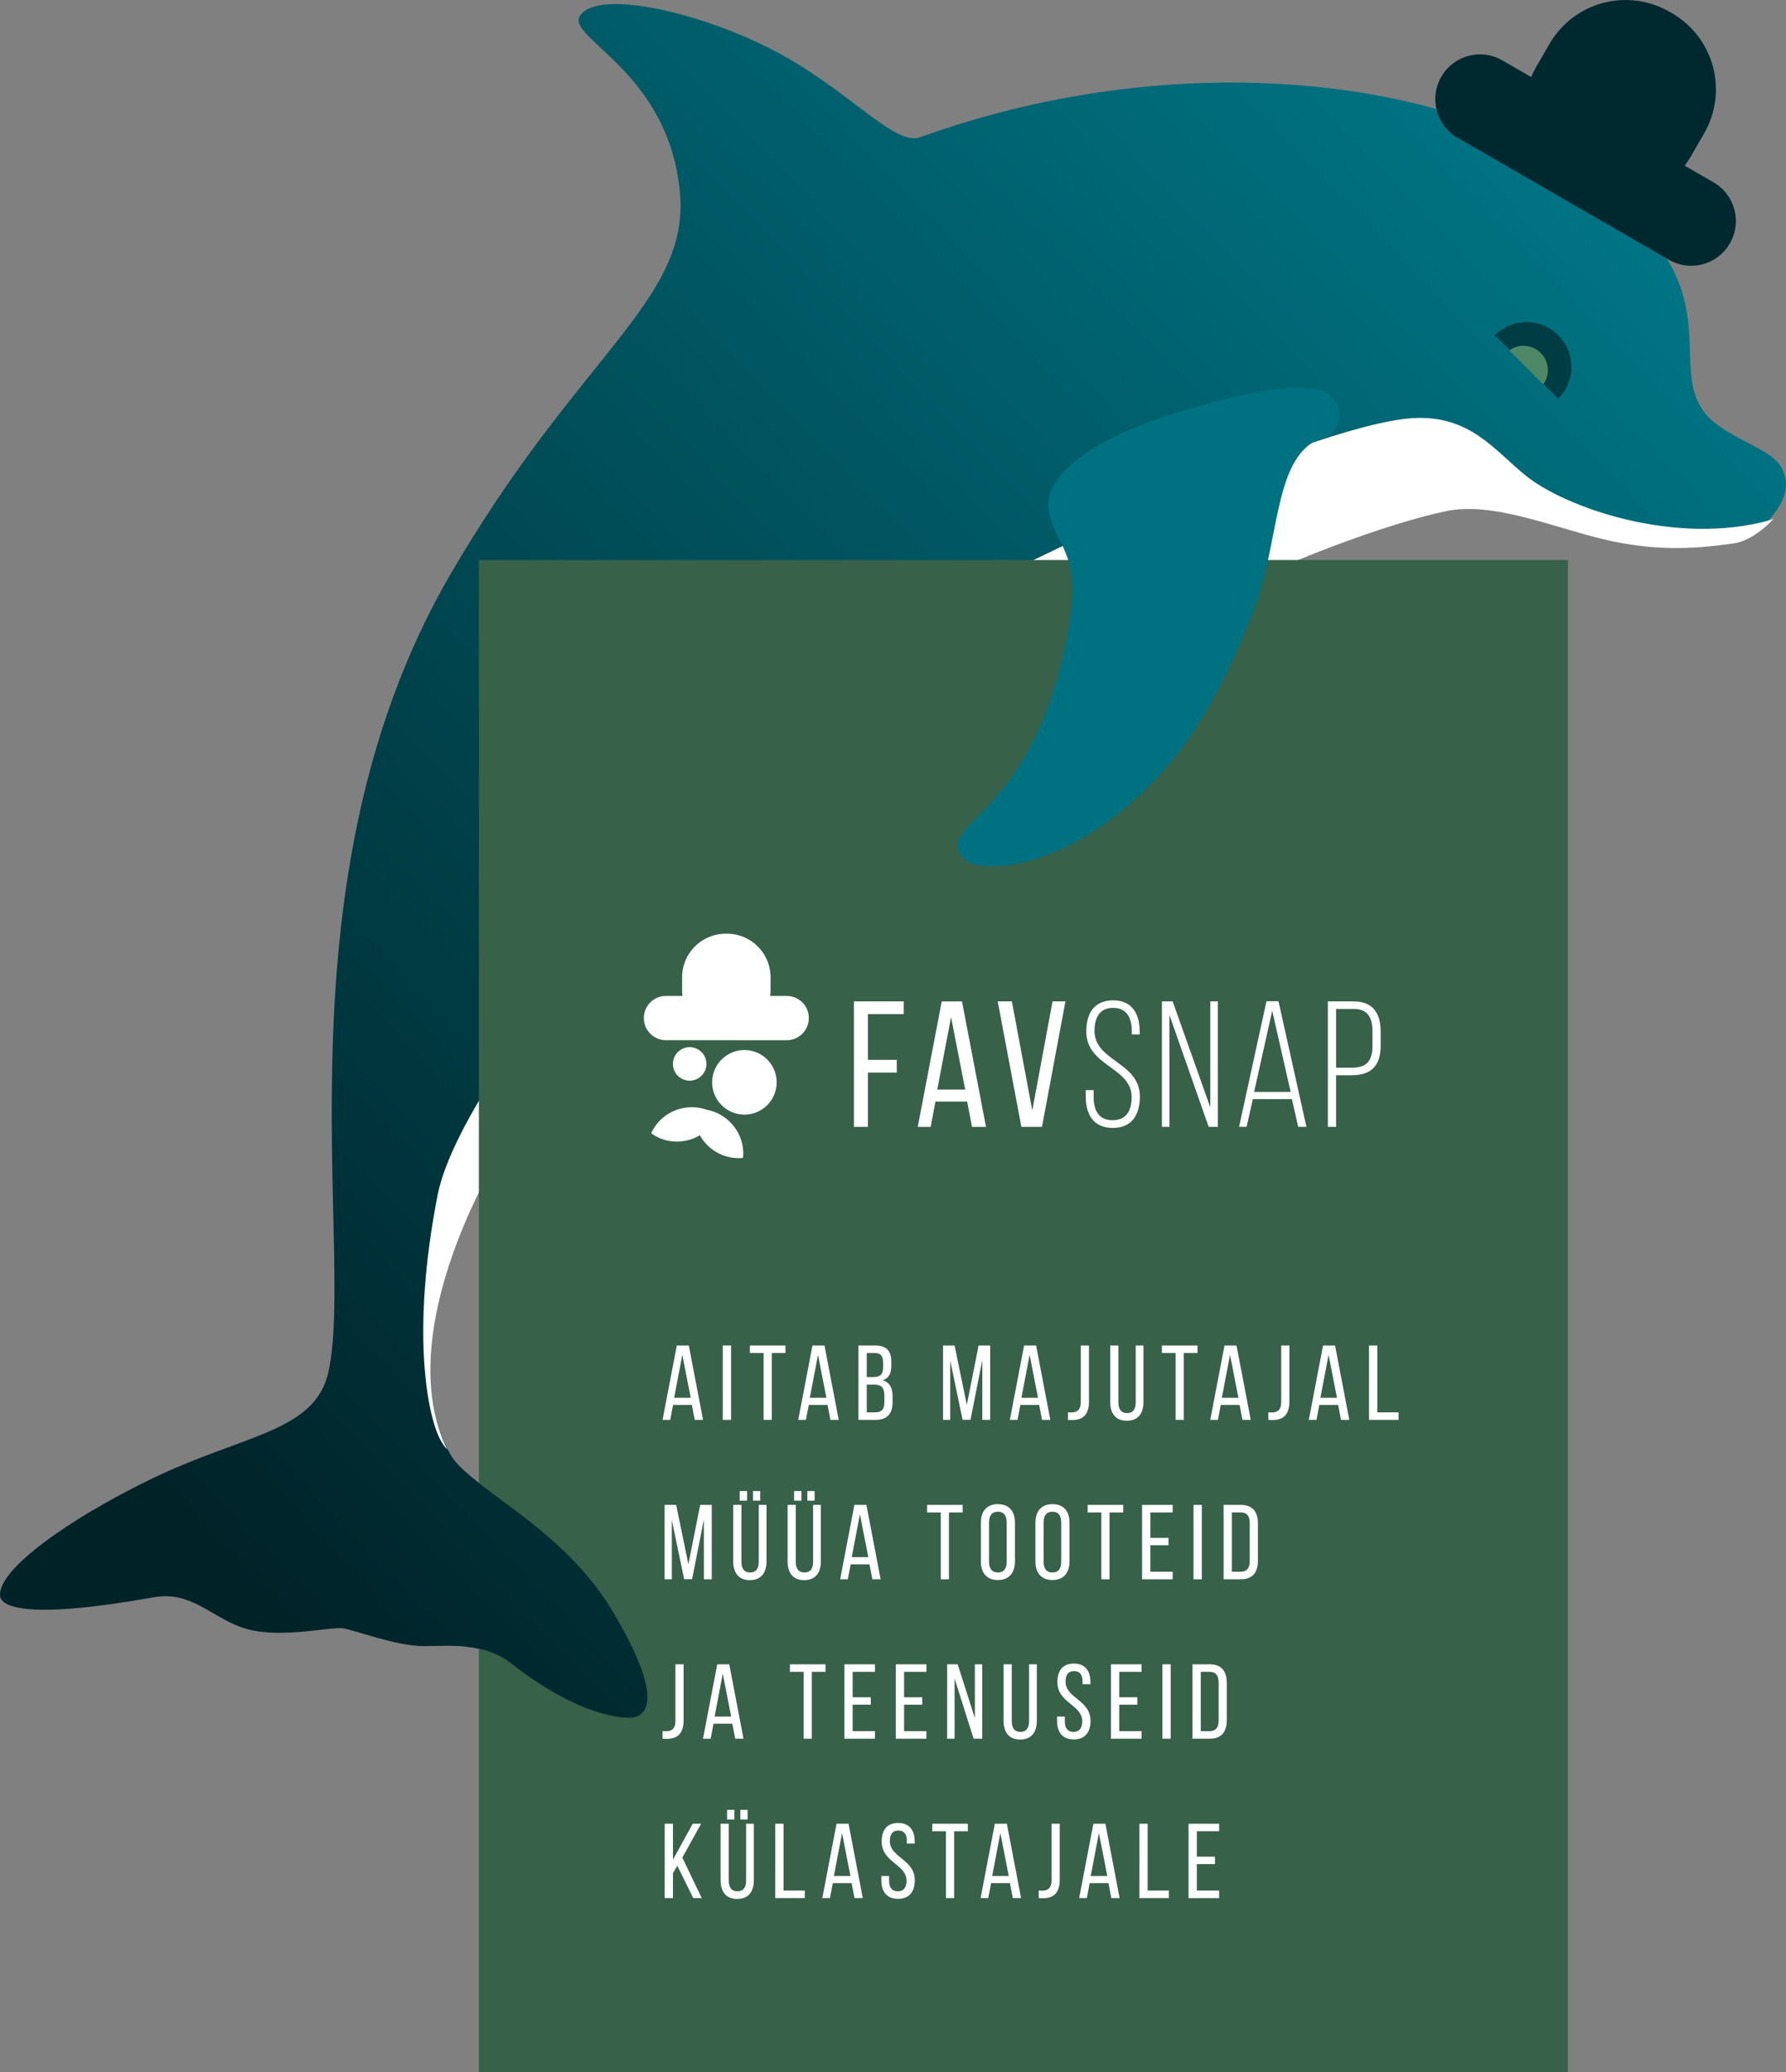 <?xml version="1.0" encoding="UTF-8" standalone="no"?>
<!-- Created with Inkscape (http://www.inkscape.org/) -->

<svg
   xmlns:dc="http://purl.org/dc/elements/1.1/"
   xmlns:cc="http://creativecommons.org/ns#"
   xmlns:rdf="http://www.w3.org/1999/02/22-rdf-syntax-ns#"
   xmlns:svg="http://www.w3.org/2000/svg"
   xmlns="http://www.w3.org/2000/svg"
   xmlns:xlink="http://www.w3.org/1999/xlink"
   xmlns:sodipodi="http://sodipodi.sourceforge.net/DTD/sodipodi-0.dtd"
   xmlns:inkscape="http://www.inkscape.org/namespaces/inkscape"
   width="151.709mm"
   height="175.95mm"
   viewBox="0 0 151.709 175.95"
   version="1.1"
   id="svg8"
   inkscape:version="0.92.3 (2405546, 2018-03-11)"
   sodipodi:docname="dolphins.svg">
  <rect x="0" y="0" width="151.709" height="175.95" fill="#808080" stroke="none"/>
  <defs
     id="defs2">
    <linearGradient
       inkscape:collect="always"
       id="linearGradient840">
      <stop
         style="stop-color:#002328;stop-opacity:1"
         offset="0"
         id="stop836" />
      <stop
         style="stop-color:#008496;stop-opacity:1"
         offset="1"
         id="stop838" />
    </linearGradient>
    <linearGradient
       inkscape:collect="always"
       xlink:href="#linearGradient840"
       id="linearGradient842"
       x1="267.456"
       y1="259.804"
       x2="407.925"
       y2="123.161"
       gradientUnits="userSpaceOnUse" />
    <linearGradient
       inkscape:collect="always"
       xlink:href="#linearGradient840"
       id="linearGradient975"
       gradientUnits="userSpaceOnUse"
       x1="267.456"
       y1="259.804"
       x2="407.925"
       y2="123.161"
       gradientTransform="translate(1.5366667e-5,4.4044176e-6)" />
  </defs>
  <sodipodi:namedview
     id="base"
     pagecolor="#ffffff"
     bordercolor="#666666"
     borderopacity="1.0"
     inkscape:pageopacity="0.0"
     inkscape:pageshadow="2"
     inkscape:zoom="0.94635811"
     inkscape:cx="237.1703"
     inkscape:cy="125.36332"
     inkscape:document-units="mm"
     inkscape:current-layer="layer1"
     showgrid="false"
     inkscape:pagecheckerboard="true"
     fit-margin-top="0"
     fit-margin-left="0"
     fit-margin-right="0"
     fit-margin-bottom="0"
     inkscape:window-width="1920"
     inkscape:window-height="1026"
     inkscape:window-x="0"
     inkscape:window-y="0"
     inkscape:window-maximized="1" />
  <g
     inkscape:label="Layer 1"
     inkscape:groupmode="layer"
     id="layer1"
     transform="translate(-247.786,-126.989)">
    <path
       sodipodi:nodetypes="csssssssscssssssscssssssc"
       style="fill:url(#linearGradient842);fill-opacity:1;stroke:none;stroke-width:0.265px;stroke-linecap:butt;stroke-linejoin:miter;stroke-opacity:1"
       d="m 247.789,262.458 c -0.168,-2.217 5.825,-6.488 12.78,-9.867 7.982,-3.878 14.036,-3.98 15.14,-9.225 2.2,-10.451 -4.684,-41.69 10.264,-67.487 10.9,-18.812 20.374,-23.3 19.571,-32.494 -0.911,-10.418 -9.847,-13.204 -8.463,-15.11 1.533,-2.111 9.625,-0.433 16.087,2.823 6.462,3.256 10.576,8.336 12.744,7.554 21.134,-7.626 42.885,-5.115 54.386,2.032 15.426,9.586 9.059,16.315 12.037,20.995 1.489,2.34 5.535,3.166 6.66,4.828 1.901,2.81 -2.114,6.211 -4.054,6.5 -7.287,1.083 -16.671,-4.373 -24.517,-2.712 -9.878,2.091 -34.166,12.336 -49.937,26.963 -9.146,8.482 -21.474,16.052 -27.388,23.187 -3.807,4.592 -12.519,20.308 -7.073,29.994 1.676,2.981 9.487,6.1 13.827,13.402 5.766,9.702 1.223,8.988 1.223,8.988 0,0 -3.799,0.153 -9.859,-4.602 -2.311,-1.813 -5.161,-1.481 -7.449,-1.475 -2.287,0.006 -5.925,-1.376 -6.832,-1.511 -1.038,-0.154 -5.149,0.857 -8.076,0.088 -2.928,-0.769 -4.672,-3.319 -8,-2.726 -10.738,1.915 -12.998,0.842 -13.073,-0.146 z"
       id="path876"
       inkscape:connector-curvature="0" />
    <path
       style="fill:#ffffff;fill-opacity:1;stroke:none;stroke-width:1px;stroke-linecap:butt;stroke-linejoin:miter;stroke-opacity:1"
       d="m 457.943,192.518 c -32.968,2.032 -143.589,53.164 -171.695,73.063 -32.121,22.741 -132.257,132.16 -140.785,175.936 -8.528,43.776 -3.28,70.095 0.738,78.02 0.697,1.375 1.501,2.506 2.369,3.428 -18.073,-36.746 13.81,-94.105 27.908,-111.111 22.355,-26.967 68.949,-55.579 103.516,-87.637 59.609,-55.282 151.405,-94.004 188.74,-101.908 14.827,-3.139 34.122,5.07 50.139,8.93 16.016,3.859 28.753,3.369 42.524,1.322 3.441,-0.511 8.591,-3.63 12.365,-7.877 -0.428,0.227 -0.853,0.419 -1.266,0.533 -30.379,8.408 -65.602,-4.147 -78.065,-14.168 -10.299,-8.28 -18.049,-19.666 -36.487,-18.53 z"
       transform="matrix(0.265,0,0,0.265,246.406,111.476)"
       id="path912"
       inkscape:connector-curvature="0"
       sodipodi:nodetypes="sssscsssscccss" />
    <rect
       style="opacity:1;fill:#386149;fill-opacity:1;stroke:none;stroke-width:1.55;stroke-linecap:round;stroke-linejoin:miter;stroke-miterlimit:4;stroke-dasharray:none;stroke-dashoffset:0;stroke-opacity:1"
       id="rect863"
       width="92.505"
       height="128.401"
       x="288.465"
       y="174.538" />
    <g
       id="g842"
       transform="matrix(0.872,0,0,0.872,44.959,80.647)">
      <g
         style="fill:#ffffff;fill-opacity:1"
         id="g975"
         transform="matrix(1.974,0.529,-0.529,1.974,238.879,-139.194)">
        <path
           inkscape:connector-curvature="0"
           id="path967"
           d="m 67.401,134.048 a 1.95,2.057 60 0 0 -1.016,0.287 1.95,2.057 60 0 0 -1.031,1.486 1.95,2.057 60 0 0 1.803,-0.15 1.95,2.057 60 0 0 0.461,-0.359 2.057,1.95 30 0 0 0.461,0.359 2.057,1.95 30 0 0 1.803,0.15 2.057,1.95 30 0 0 -1.031,-1.486 2.057,1.95 30 0 0 -1.232,-0.28 1.95,2.057 60 0 0 -0.216,-0.007 z"
           style="opacity:1;fill:#ffffff;fill-opacity:1;stroke:none;stroke-width:0.153;stroke-linecap:butt;stroke-linejoin:round;stroke-miterlimit:4;stroke-dasharray:none;stroke-dashoffset:0;stroke-opacity:1" />
        <path
           style="opacity:1;fill:#ffffff;fill-opacity:1;stroke:none;stroke-width:0.64;stroke-linecap:butt;stroke-linejoin:round;stroke-miterlimit:4;stroke-dasharray:none;stroke-dashoffset:0;stroke-opacity:1"
           d="m 66.323,125.718 c -1.113,0.298 -1.769,1.434 -1.471,2.547 l 0.162,0.605 c 0.023,0.085 0.051,0.166 0.083,0.246 l -0.759,0.203 c -0.564,0.151 -0.897,0.727 -0.745,1.291 0.151,0.564 0.727,0.897 1.291,0.745 l 5.559,-1.489 c 0.564,-0.151 0.896,-0.727 0.745,-1.291 -0.151,-0.564 -0.727,-0.897 -1.291,-0.745 l -0.759,0.203 c -0.012,-0.085 -0.028,-0.169 -0.051,-0.254 l -0.162,-0.605 c -0.298,-1.113 -1.434,-1.769 -2.547,-1.471 z"
           id="path969"
           inkscape:connector-curvature="0" />
        <circle
           style="opacity:1;fill:#ffffff;fill-opacity:1;stroke:none;stroke-width:0.557;stroke-linecap:butt;stroke-linejoin:round;stroke-miterlimit:4;stroke-dasharray:none;stroke-dashoffset:0;stroke-opacity:1"
           id="circle971"
           cx="69.015"
           cy="132.327"
           r="1.538" />
        <circle
           r="0.798"
           cy="132.155"
           cx="66.268"
           id="circle973"
           style="opacity:1;fill:#ffffff;fill-opacity:1;stroke:none;stroke-width:0.289;stroke-linecap:butt;stroke-linejoin:round;stroke-miterlimit:4;stroke-dasharray:none;stroke-dashoffset:0;stroke-opacity:1" />
      </g>
      <g
         style="fill:#ffffff;fill-opacity:1"
         transform="matrix(1.649,0,0,1.649,-198.249,-100.598)"
         id="g875">
        <g
           transform="translate(1.944,-0.237)"
           aria-label="snap"
           style="font-style:normal;font-variant:normal;font-weight:300;font-stretch:normal;font-size:10.583px;line-height:6.85;font-family:'Bebas Neue';-inkscape-font-specification:'Bebas Neue Light';letter-spacing:0.529px;word-spacing:0px;fill:#ffffff;fill-opacity:1;stroke:none;stroke-width:0.265"
           id="text929">
          <path
             inkscape:connector-curvature="0"
             d="m 325.083,152.536 c -1.09,0.011 -1.577,0.73 -1.577,1.841 0,2.064 2.678,2.095 2.678,3.873 0,0.794 -0.307,1.365 -1.122,1.365 -0.815,0 -1.122,-0.572 -1.122,-1.365 v -0.413 h -0.466 v 0.381 c 0,1.069 0.466,1.852 1.598,1.852 1.132,0 1.598,-0.783 1.598,-1.852 0,-2.043 -2.678,-2.074 -2.678,-3.873 0,-0.783 0.296,-1.365 1.101,-1.365 0.804,0 1.101,0.593 1.101,1.376 v 0.191 h 0.466 v -0.159 c 0,-1.069 -0.455,-1.852 -1.577,-1.852 z"
             style="font-style:normal;font-variant:normal;font-weight:300;font-stretch:normal;font-family:'Bebas Neue';-inkscape-font-specification:'Bebas Neue Light';letter-spacing:0.529px;fill:#ffffff;fill-opacity:1;stroke-width:0.265"
             id="path946" />
          <path
             inkscape:connector-curvature="0"
             d="m 328.418,160.008 v -6.604 l 2.318,6.604 h 0.54 v -7.408 h -0.445 v 6.255 l -2.223,-6.255 h -0.635 v 7.408 z"
             style="font-style:normal;font-variant:normal;font-weight:300;font-stretch:normal;font-family:'Bebas Neue';-inkscape-font-specification:'Bebas Neue Light';letter-spacing:0.529px;fill:#ffffff;fill-opacity:1;stroke-width:0.265"
             id="path948" />
          <path
             inkscape:connector-curvature="0"
             d="m 333.346,158.368 h 2.307 l 0.37,1.64 h 0.487 l -1.651,-7.419 h -0.709 l -1.619,7.419 h 0.445 z m 0.074,-0.423 1.069,-4.794 1.09,4.794 z"
             style="font-style:normal;font-variant:normal;font-weight:300;font-stretch:normal;font-family:'Bebas Neue';-inkscape-font-specification:'Bebas Neue Light';letter-spacing:0.529px;fill:#ffffff;fill-opacity:1;stroke-width:0.265"
             id="path950" />
          <path
             inkscape:connector-curvature="0"
             d="m 339.31,152.6 h -1.535 v 7.408 h 0.487 v -3.048 h 0.921 c 1.175,0 1.714,-0.582 1.714,-1.757 v -0.804 c 0,-1.079 -0.445,-1.799 -1.587,-1.799 z m -0.127,3.916 h -0.921 v -3.471 h 1.048 c 0.826,0 1.101,0.519 1.101,1.323 v 0.868 c 0,0.9 -0.37,1.281 -1.228,1.281 z"
             style="font-style:normal;font-variant:normal;font-weight:300;font-stretch:normal;font-family:'Bebas Neue';-inkscape-font-specification:'Bebas Neue Light';letter-spacing:0.529px;fill:#ffffff;fill-opacity:1;stroke-width:0.265"
             id="path952" />
        </g>
        <g
           transform="translate(1.944,-0.237)"
           aria-label="fav"
           style="font-style:normal;font-variant:normal;font-weight:normal;font-stretch:normal;font-size:10.583px;line-height:6.85;font-family:'Bebas Neue';-inkscape-font-specification:'Bebas Neue';letter-spacing:0.529px;word-spacing:0px;fill:#ffffff;fill-opacity:1;stroke:none;stroke-width:0.265"
           id="text933">
          <path
             inkscape:connector-curvature="0"
             d="m 312.309,156.05 h -1.704 v -2.699 h 2.117 v -0.751 h -2.942 v 7.408 h 0.826 v -3.207 h 1.704 z"
             style="font-style:normal;font-variant:normal;font-weight:normal;font-stretch:normal;font-family:'Bebas Neue';-inkscape-font-specification:'Bebas Neue';letter-spacing:0.529px;fill:#ffffff;fill-opacity:1;stroke-width:0.265"
             id="path939" />
          <path
             inkscape:connector-curvature="0"
             d="m 314.596,158.516 h 1.873 l 0.286,1.492 h 0.826 l -1.418,-7.408 h -1.196 l -1.418,7.408 h 0.762 z m 0.106,-0.709 0.815,-4.276 0.836,4.276 z"
             style="font-style:normal;font-variant:normal;font-weight:normal;font-stretch:normal;font-family:'Bebas Neue';-inkscape-font-specification:'Bebas Neue';letter-spacing:0.529px;fill:#ffffff;fill-opacity:1;stroke-width:0.265"
             id="path941" />
          <path
             inkscape:connector-curvature="0"
             d="m 319.11,152.6 h -0.836 l 1.397,7.408 h 1.217 l 1.386,-7.408 h -0.762 l -1.196,6.445 z"
             style="font-style:normal;font-variant:normal;font-weight:normal;font-stretch:normal;font-family:'Bebas Neue';-inkscape-font-specification:'Bebas Neue';letter-spacing:0.529px;fill:#ffffff;fill-opacity:1;stroke-width:0.265"
             id="path943" />
        </g>
      </g>
    </g>
    <path
       style="fill:#007181;fill-opacity:1;stroke:none;stroke-width:0.265px;stroke-linecap:butt;stroke-linejoin:miter;stroke-opacity:1"
       d="m 360.6,160.448 c 1.65,1.171 0.916,3.321 -0.37,3.699 -4.327,1.273 -3.653,8.693 -5.95,14.653 -3.064,7.949 -6.124,12.538 -10.317,16.274 -6.159,5.487 -12.475,6.232 -14.253,4.893 -3.019,-3.22 6.479,-3.209 9.041,-20.954 0.803,-5.562 -1.977,-6.316 -1.915,-9.329 0.047,-2.282 3.24,-5.258 10.694,-7.585 7.181,-2.242 11.575,-2.712 13.07,-1.652 z"
       id="path884"
       inkscape:connector-curvature="0"
       sodipodi:nodetypes="sssscssss" />
    <path
       style="opacity:1;fill:#003c44;fill-opacity:1;stroke:none;stroke-width:2.006;stroke-linecap:round;stroke-linejoin:miter;stroke-miterlimit:4;stroke-dasharray:none;stroke-dashoffset:0;stroke-opacity:1"
       d="m 380.148,160.829 a 3.803,3.803 0 0 0 4.1e-4,-5.379 3.803,3.803 0 0 0 -5.379,-1e-5 z"
       id="path879"
       inkscape:connector-curvature="0" />
    <path
       style="opacity:1;fill:#4e8765;fill-opacity:1;stroke:none;stroke-width:2.625;stroke-linecap:round;stroke-linejoin:miter;stroke-miterlimit:4;stroke-dasharray:none;stroke-dashoffset:0;stroke-opacity:1"
       d="m 378.878,159.623 a 2.069,2.069 0 0 0 -0.218,-2.669 2.069,2.069 0 0 0 -2.668,-0.217 z"
       id="path919"
       inkscape:connector-curvature="0" />
    <path
       style="opacity:1;fill:#00292f;fill-opacity:1;stroke:none;stroke-width:2.302;stroke-linecap:butt;stroke-linejoin:round;stroke-miterlimit:4;stroke-dasharray:none;stroke-dashoffset:0;stroke-opacity:1"
       d="m 389.616,127.999 c -3.591,-2.073 -8.152,-0.851 -10.225,2.74 l -1.128,1.954 c -0.158,0.273 -0.295,0.552 -0.414,0.836 l -2.449,-1.414 c -1.82,-1.051 -4.132,-0.432 -5.183,1.388 -1.051,1.82 -0.431,4.132 1.389,5.183 l 17.938,10.357 c 1.82,1.051 4.132,0.431 5.183,-1.389 1.051,-1.82 0.432,-4.132 -1.389,-5.183 l -2.449,-1.414 c 0.185,-0.246 0.359,-0.503 0.517,-0.777 l 1.128,-1.954 c 2.073,-3.591 0.852,-8.152 -2.74,-10.225 z"
       id="path969-7"
       inkscape:connector-curvature="0" />
    <g
       aria-label="aitab majutajal
müüa tooteid 
ja teenuseid 
külastajale"
       style="font-style:normal;font-variant:normal;font-weight:normal;font-stretch:normal;font-size:9.023px;line-height:1;font-family:'Bebas Neue';-inkscape-font-specification:'Bebas Neue';letter-spacing:3.151px;word-spacing:0px;fill:#ffffff;fill-opacity:1;stroke:none;stroke-width:0.226"
       id="text967">
      <path
         d="m 304.96,246.271 h 1.597 l 0.244,1.272 h 0.704 l -1.209,-6.316 h -1.02 l -1.209,6.316 h 0.65 z m 0.09,-0.605 0.695,-3.645 0.713,3.645 z"
         style="line-height:1.5;letter-spacing:1.128px;fill:#ffffff;fill-opacity:1;stroke-width:0.226"
         id="path846" />
      <path
         d="m 309.885,241.227 h -0.704 v 6.316 h 0.704 z"
         style="line-height:1.5;letter-spacing:1.128px;fill:#ffffff;fill-opacity:1;stroke-width:0.226"
         id="path848" />
      <path
         d="m 312.648,247.543 h 0.695 v -5.675 h 1.164 v -0.641 h -3.023 v 0.641 h 1.164 z"
         style="line-height:1.5;letter-spacing:1.128px;fill:#ffffff;fill-opacity:1;stroke-width:0.226"
         id="path850" />
      <path
         d="m 316.485,246.271 h 1.597 l 0.244,1.272 h 0.704 l -1.209,-6.316 h -1.02 l -1.209,6.316 h 0.65 z m 0.09,-0.605 0.695,-3.645 0.713,3.645 z"
         style="line-height:1.5;letter-spacing:1.128px;fill:#ffffff;fill-opacity:1;stroke-width:0.226"
         id="path852" />
      <path
         d="m 322.123,241.227 h -1.417 v 6.316 h 1.453 c 0.983,0 1.444,-0.532 1.444,-1.48 v -0.532 c 0,-0.695 -0.235,-1.182 -0.848,-1.353 0.55,-0.171 0.74,-0.586 0.74,-1.254 v -0.298 c 0,-0.929 -0.388,-1.399 -1.371,-1.399 z m -0.171,2.68 h -0.541 v -2.039 h 0.695 c 0.505,0 0.695,0.271 0.695,0.83 v 0.37 c 0,0.659 -0.289,0.839 -0.848,0.839 z m 0.208,2.996 h -0.749 v -2.355 h 0.614 c 0.605,0 0.884,0.235 0.884,0.938 v 0.559 c 0,0.586 -0.235,0.857 -0.749,0.857 z"
         style="line-height:1.5;letter-spacing:1.128px;fill:#ffffff;fill-opacity:1;stroke-width:0.226"
         id="path854" />
      <path
         d="m 330.225,247.534 1.002,-5.071 v 5.08 h 0.668 v -6.316 h -0.983 l -1.002,5.044 -1.038,-5.044 h -0.983 v 6.316 h 0.614 v -5.035 l 1.047,5.026 z"
         style="line-height:1.5;letter-spacing:1.128px;fill:#ffffff;fill-opacity:1;stroke-width:0.226"
         id="path856" />
      <path
         d="m 334.46,246.271 h 1.597 l 0.244,1.272 h 0.704 l -1.209,-6.316 h -1.02 l -1.209,6.316 h 0.65 z m 0.09,-0.605 0.695,-3.645 0.713,3.645 z"
         style="line-height:1.5;letter-spacing:1.128px;fill:#ffffff;fill-opacity:1;stroke-width:0.226"
         id="path858" />
      <path
         d="m 338.501,246.903 v 0.641 c 0.153,0.018 0.28,0.009 0.442,0.009 0.758,-0.018 1.344,-0.388 1.344,-1.57 v -4.755 h -0.695 v 4.8 c 0,0.641 -0.28,0.857 -0.74,0.884 -0.108,0 -0.235,0 -0.352,-0.009 z"
         style="line-height:1.5;letter-spacing:1.128px;fill:#ffffff;fill-opacity:1;stroke-width:0.226"
         id="path860" />
      <path
         d="m 342.786,246.054 v -4.827 h -0.695 v 4.791 c 0,0.956 0.442,1.597 1.408,1.597 0.974,0 1.417,-0.641 1.417,-1.597 v -4.791 h -0.659 v 4.827 c 0,0.568 -0.226,0.911 -0.731,0.911 -0.514,0 -0.74,-0.343 -0.74,-0.911 z"
         style="line-height:1.5;letter-spacing:1.128px;fill:#ffffff;fill-opacity:1;stroke-width:0.226"
         id="path862" />
      <path
         d="m 347.647,247.543 h 0.695 v -5.675 h 1.164 v -0.641 h -3.023 v 0.641 h 1.164 z"
         style="line-height:1.5;letter-spacing:1.128px;fill:#ffffff;fill-opacity:1;stroke-width:0.226"
         id="path864" />
      <path
         d="m 351.484,246.271 h 1.597 l 0.244,1.272 h 0.704 l -1.209,-6.316 h -1.02 l -1.209,6.316 h 0.65 z m 0.09,-0.605 0.695,-3.645 0.713,3.645 z"
         style="line-height:1.5;letter-spacing:1.128px;fill:#ffffff;fill-opacity:1;stroke-width:0.226"
         id="path866" />
      <path
         d="m 355.525,246.903 v 0.641 c 0.153,0.018 0.28,0.009 0.442,0.009 0.758,-0.018 1.344,-0.388 1.344,-1.57 v -4.755 h -0.695 v 4.8 c 0,0.641 -0.28,0.857 -0.74,0.884 -0.108,0 -0.235,0 -0.352,-0.009 z"
         style="line-height:1.5;letter-spacing:1.128px;fill:#ffffff;fill-opacity:1;stroke-width:0.226"
         id="path868" />
      <path
         d="m 359.855,246.271 h 1.597 l 0.244,1.272 h 0.704 l -1.209,-6.316 h -1.02 l -1.209,6.316 h 0.65 z m 0.09,-0.605 0.695,-3.645 0.713,3.645 z"
         style="line-height:1.5;letter-spacing:1.128px;fill:#ffffff;fill-opacity:1;stroke-width:0.226"
         id="path870" />
      <path
         d="m 364.076,247.543 h 2.508 v -0.641 h -1.805 v -5.675 h -0.704 z"
         style="line-height:1.5;letter-spacing:1.128px;fill:#ffffff;fill-opacity:1;stroke-width:0.226"
         id="path872" />
      <path
         d="m 306.575,261.068 1.002,-5.071 v 5.08 h 0.668 v -6.316 h -0.983 l -1.002,5.044 -1.038,-5.044 H 304.238 v 6.316 h 0.614 v -5.035 l 1.047,5.026 z"
         style="line-height:1.5;letter-spacing:1.128px;fill:#ffffff;fill-opacity:1;stroke-width:0.226"
         id="path874" />
      <path
         d="m 311.244,253.589 h -0.623 v 0.812 h 0.623 z m 1.119,0 h -0.614 v 0.812 h 0.614 z m 0.532,5.964 v -4.791 h -0.659 v 4.827 c 0,0.568 -0.226,0.911 -0.731,0.911 -0.514,0 -0.74,-0.343 -0.74,-0.911 v -4.827 h -0.695 v 4.791 c 0,0.956 0.442,1.597 1.408,1.597 0.974,0 1.417,-0.641 1.417,-1.597 z"
         style="line-height:1.5;letter-spacing:1.128px;fill:#ffffff;fill-opacity:1;stroke-width:0.226"
         id="path877" />
      <path
         d="m 315.861,253.589 h -0.623 v 0.812 h 0.623 z m 1.119,0 h -0.614 v 0.812 h 0.614 z m 0.532,5.964 v -4.791 h -0.659 v 4.827 c 0,0.568 -0.226,0.911 -0.731,0.911 -0.514,0 -0.74,-0.343 -0.74,-0.911 v -4.827 h -0.695 v 4.791 c 0,0.956 0.442,1.597 1.408,1.597 0.974,0 1.417,-0.641 1.417,-1.597 z"
         style="line-height:1.5;letter-spacing:1.128px;fill:#ffffff;fill-opacity:1;stroke-width:0.226"
         id="path880" />
      <path
         d="m 320.045,259.805 h 1.597 l 0.244,1.272 h 0.704 l -1.209,-6.316 h -1.02 l -1.209,6.316 h 0.65 z m 0.09,-0.605 0.695,-3.645 0.713,3.645 z"
         style="line-height:1.5;letter-spacing:1.128px;fill:#ffffff;fill-opacity:1;stroke-width:0.226"
         id="path882" />
      <path
         d="m 327.698,261.077 h 0.695 v -5.675 h 1.164 v -0.641 h -3.023 v 0.641 h 1.164 z"
         style="line-height:1.5;letter-spacing:1.128px;fill:#ffffff;fill-opacity:1;stroke-width:0.226"
         id="path885" />
      <path
         d="m 331.103,256.286 v 3.266 c 0,0.956 0.478,1.588 1.444,1.588 0.974,0 1.453,-0.632 1.453,-1.588 v -3.266 c 0,-0.965 -0.478,-1.588 -1.453,-1.588 -0.965,0 -1.444,0.623 -1.444,1.588 z m 0.695,3.302 v -3.338 c 0,-0.568 0.244,-0.911 0.749,-0.911 0.514,0 0.749,0.343 0.749,0.911 v 3.338 c 0,0.577 -0.235,0.911 -0.749,0.911 -0.505,0 -0.749,-0.334 -0.749,-0.911 z"
         style="line-height:1.5;letter-spacing:1.128px;fill:#ffffff;fill-opacity:1;stroke-width:0.226"
         id="path887" />
      <path
         d="m 335.738,256.286 v 3.266 c 0,0.956 0.478,1.588 1.444,1.588 0.974,0 1.453,-0.632 1.453,-1.588 v -3.266 c 0,-0.965 -0.478,-1.588 -1.453,-1.588 -0.965,0 -1.444,0.623 -1.444,1.588 z m 0.695,3.302 v -3.338 c 0,-0.568 0.244,-0.911 0.749,-0.911 0.514,0 0.749,0.343 0.749,0.911 v 3.338 c 0,0.577 -0.235,0.911 -0.749,0.911 -0.505,0 -0.749,-0.334 -0.749,-0.911 z"
         style="line-height:1.5;letter-spacing:1.128px;fill:#ffffff;fill-opacity:1;stroke-width:0.226"
         id="path889" />
      <path
         d="m 341.338,261.077 h 0.695 v -5.675 h 1.164 v -0.641 h -3.023 v 0.641 h 1.164 z"
         style="line-height:1.5;letter-spacing:1.128px;fill:#ffffff;fill-opacity:1;stroke-width:0.226"
         id="path891" />
      <path
         d="m 347.044,257.559 h -1.543 v -2.156 h 1.895 v -0.641 h -2.599 v 6.316 h 2.599 v -0.641 h -1.895 v -2.247 h 1.543 z"
         style="line-height:1.5;letter-spacing:1.128px;fill:#ffffff;fill-opacity:1;stroke-width:0.226"
         id="path893" />
      <path
         d="m 349.871,254.761 h -0.704 v 6.316 h 0.704 z"
         style="line-height:1.5;letter-spacing:1.128px;fill:#ffffff;fill-opacity:1;stroke-width:0.226"
         id="path895" />
      <path
         d="m 353.202,254.761 h -1.48 v 6.316 h 1.48 c 0.983,0 1.435,-0.596 1.435,-1.561 v -3.185 c 0,-0.974 -0.451,-1.57 -1.435,-1.57 z m -0.009,5.675 h -0.767 v -5.035 h 0.758 c 0.514,0 0.758,0.316 0.758,0.893 v 3.248 c 0,0.577 -0.244,0.893 -0.749,0.893 z"
         style="line-height:1.5;letter-spacing:1.128px;fill:#ffffff;fill-opacity:1;stroke-width:0.226"
         id="path897" />
      <path
         d="m 304.067,273.971 v 0.641 c 0.153,0.018 0.28,0.009 0.442,0.009 0.758,-0.018 1.344,-0.388 1.344,-1.57 v -4.755 h -0.695 v 4.8 c 0,0.641 -0.28,0.857 -0.74,0.884 -0.108,0 -0.235,0 -0.352,-0.009 z"
         style="line-height:1.5;letter-spacing:1.128px;fill:#ffffff;fill-opacity:1;stroke-width:0.226"
         id="path899" />
      <path
         d="m 308.396,273.339 h 1.597 l 0.244,1.272 h 0.704 l -1.209,-6.316 h -1.02 l -1.209,6.316 h 0.65 z m 0.09,-0.605 0.695,-3.645 0.713,3.645 z"
         style="line-height:1.5;letter-spacing:1.128px;fill:#ffffff;fill-opacity:1;stroke-width:0.226"
         id="path901" />
      <path
         d="m 316.049,274.612 h 0.695 v -5.675 h 1.164 v -0.641 h -3.023 v 0.641 h 1.164 z"
         style="line-height:1.5;letter-spacing:1.128px;fill:#ffffff;fill-opacity:1;stroke-width:0.226"
         id="path903" />
      <path
         d="m 321.755,271.093 h -1.543 v -2.156 h 1.895 v -0.641 h -2.599 v 6.316 h 2.599 v -0.641 h -1.895 v -2.247 h 1.543 z"
         style="line-height:1.5;letter-spacing:1.128px;fill:#ffffff;fill-opacity:1;stroke-width:0.226"
         id="path905" />
      <path
         d="m 326.125,271.093 h -1.543 v -2.156 h 1.895 v -0.641 h -2.599 v 6.316 h 2.599 v -0.641 h -1.895 v -2.247 h 1.543 z"
         style="line-height:1.5;letter-spacing:1.128px;fill:#ffffff;fill-opacity:1;stroke-width:0.226"
         id="path907" />
      <path
         d="m 328.872,274.612 v -5.107 l 1.615,5.107 h 0.731 v -6.316 h -0.623 v 4.566 l -1.462,-4.566 h -0.893 v 6.316 z"
         style="line-height:1.5;letter-spacing:1.128px;fill:#ffffff;fill-opacity:1;stroke-width:0.226"
         id="path909" />
      <path
         d="m 333.728,273.123 v -4.827 h -0.695 v 4.791 c 0,0.956 0.442,1.597 1.408,1.597 0.974,0 1.417,-0.641 1.417,-1.597 v -4.791 h -0.659 v 4.827 c 0,0.568 -0.226,0.911 -0.731,0.911 -0.514,0 -0.74,-0.343 -0.74,-0.911 z"
         style="line-height:1.5;letter-spacing:1.128px;fill:#ffffff;fill-opacity:1;stroke-width:0.226"
         id="path911" />
      <path
         d="m 339.004,268.233 c -0.947,0 -1.399,0.605 -1.399,1.579 0,1.778 2.111,1.913 2.111,3.32 0,0.568 -0.235,0.902 -0.74,0.902 -0.505,0 -0.74,-0.334 -0.74,-0.902 v -0.397 h -0.659 v 0.361 c 0,0.956 0.451,1.579 1.417,1.579 0.965,0 1.426,-0.623 1.426,-1.579 0,-1.778 -2.12,-1.913 -2.12,-3.329 0,-0.559 0.217,-0.893 0.722,-0.893 0.505,0 0.722,0.334 0.722,0.902 v 0.208 h 0.668 v -0.171 c 0,-0.956 -0.451,-1.579 -1.408,-1.579 z"
         style="line-height:1.5;letter-spacing:1.128px;fill:#ffffff;fill-opacity:1;stroke-width:0.226"
         id="path913" />
      <path
         d="m 344.4,271.093 h -1.543 v -2.156 h 1.895 v -0.641 h -2.599 v 6.316 h 2.599 v -0.641 h -1.895 v -2.247 h 1.543 z"
         style="line-height:1.5;letter-spacing:1.128px;fill:#ffffff;fill-opacity:1;stroke-width:0.226"
         id="path915" />
      <path
         d="m 347.228,268.296 h -0.704 v 6.316 h 0.704 z"
         style="line-height:1.5;letter-spacing:1.128px;fill:#ffffff;fill-opacity:1;stroke-width:0.226"
         id="path917" />
      <path
         d="m 350.559,268.296 h -1.48 v 6.316 h 1.48 c 0.983,0 1.435,-0.596 1.435,-1.561 v -3.185 c 0,-0.974 -0.451,-1.57 -1.435,-1.57 z m -0.009,5.675 h -0.767 v -5.035 h 0.758 c 0.514,0 0.758,0.316 0.758,0.893 v 3.248 c 0,0.577 -0.244,0.893 -0.749,0.893 z"
         style="line-height:1.5;letter-spacing:1.128px;fill:#ffffff;fill-opacity:1;stroke-width:0.226"
         id="path920" />
      <path
         d="m 305.321,285.403 1.353,2.743 h 0.722 l -1.651,-3.438 1.597,-2.878 h -0.713 l -1.678,3.05 v -3.05 h -0.704 v 6.316 h 0.704 v -2.12 z"
         style="line-height:1.5;letter-spacing:1.128px;fill:#ffffff;fill-opacity:1;stroke-width:0.226"
         id="path922" />
      <path
         d="m 310.169,280.657 h -0.623 v 0.812 h 0.623 z m 1.119,0 h -0.614 v 0.812 h 0.614 z m 0.532,5.964 v -4.791 h -0.659 v 4.827 c 0,0.568 -0.226,0.911 -0.731,0.911 -0.514,0 -0.74,-0.343 -0.74,-0.911 v -4.827 h -0.695 v 4.791 c 0,0.956 0.442,1.597 1.408,1.597 0.974,0 1.417,-0.641 1.417,-1.597 z"
         style="line-height:1.5;letter-spacing:1.128px;fill:#ffffff;fill-opacity:1;stroke-width:0.226"
         id="path924" />
      <path
         d="m 313.64,288.146 h 2.508 v -0.641 h -1.805 v -5.675 h -0.704 z"
         style="line-height:1.5;letter-spacing:1.128px;fill:#ffffff;fill-opacity:1;stroke-width:0.226"
         id="path926" />
      <path
         d="m 318.529,286.874 h 1.597 l 0.244,1.272 h 0.704 l -1.209,-6.316 h -1.02 l -1.209,6.316 h 0.65 z m 0.09,-0.605 0.695,-3.645 0.713,3.645 z"
         style="line-height:1.5;letter-spacing:1.128px;fill:#ffffff;fill-opacity:1;stroke-width:0.226"
         id="path928" />
      <path
         d="m 324.077,281.767 c -0.947,0 -1.399,0.605 -1.399,1.579 0,1.778 2.111,1.913 2.111,3.32 0,0.568 -0.235,0.902 -0.74,0.902 -0.505,0 -0.74,-0.334 -0.74,-0.902 v -0.397 h -0.659 v 0.361 c 0,0.956 0.451,1.579 1.417,1.579 0.965,0 1.426,-0.623 1.426,-1.579 0,-1.778 -2.12,-1.913 -2.12,-3.329 0,-0.559 0.217,-0.893 0.722,-0.893 0.505,0 0.722,0.334 0.722,0.902 v 0.208 h 0.668 v -0.171 c 0,-0.956 -0.451,-1.579 -1.408,-1.579 z"
         style="line-height:1.5;letter-spacing:1.128px;fill:#ffffff;fill-opacity:1;stroke-width:0.226"
         id="path930" />
      <path
         d="m 328.138,288.146 h 0.695 v -5.675 h 1.164 v -0.641 h -3.023 v 0.641 h 1.164 z"
         style="line-height:1.5;letter-spacing:1.128px;fill:#ffffff;fill-opacity:1;stroke-width:0.226"
         id="path932" />
      <path
         d="m 331.975,286.874 h 1.597 l 0.244,1.272 h 0.704 l -1.209,-6.316 h -1.02 l -1.209,6.316 h 0.65 z m 0.09,-0.605 0.695,-3.645 0.713,3.645 z"
         style="line-height:1.5;letter-spacing:1.128px;fill:#ffffff;fill-opacity:1;stroke-width:0.226"
         id="path934" />
      <path
         d="m 336.017,287.505 v 0.641 c 0.153,0.018 0.28,0.009 0.442,0.009 0.758,-0.018 1.344,-0.388 1.344,-1.57 v -4.755 h -0.695 v 4.8 c 0,0.641 -0.28,0.857 -0.74,0.884 -0.108,0 -0.235,0 -0.352,-0.009 z"
         style="line-height:1.5;letter-spacing:1.128px;fill:#ffffff;fill-opacity:1;stroke-width:0.226"
         id="path936" />
      <path
         d="m 340.346,286.874 h 1.597 l 0.244,1.272 h 0.704 l -1.209,-6.316 h -1.02 l -1.209,6.316 h 0.65 z m 0.09,-0.605 0.695,-3.645 0.713,3.645 z"
         style="line-height:1.5;letter-spacing:1.128px;fill:#ffffff;fill-opacity:1;stroke-width:0.226"
         id="path938" />
      <path
         d="m 344.568,288.146 h 2.508 v -0.641 h -1.805 v -5.675 h -0.704 z"
         style="line-height:1.5;letter-spacing:1.128px;fill:#ffffff;fill-opacity:1;stroke-width:0.226"
         id="path940" />
      <path
         d="m 350.991,284.627 h -1.543 v -2.156 h 1.895 v -0.641 h -2.599 v 6.316 h 2.599 v -0.641 h -1.895 v -2.247 h 1.543 z"
         style="line-height:1.5;letter-spacing:1.128px;fill:#ffffff;fill-opacity:1;stroke-width:0.226"
         id="path942" />
    </g>
    <path
       style="fill:url(#linearGradient975);fill-opacity:1;stroke:none;stroke-width:0.265px;stroke-linecap:butt;stroke-linejoin:miter;stroke-opacity:1"
       d="m 287.303,251.932 v 14.859 c 1.348,0.128 2.706,0.487 3.916,1.436 6.06,4.754 9.858,4.601 9.858,4.601 0,0 4.543,0.715 -1.223,-8.988 -3.629,-6.106 -9.684,-9.287 -12.551,-11.908 z"
       id="path973"
       inkscape:connector-curvature="0" />
  </g>
</svg>
